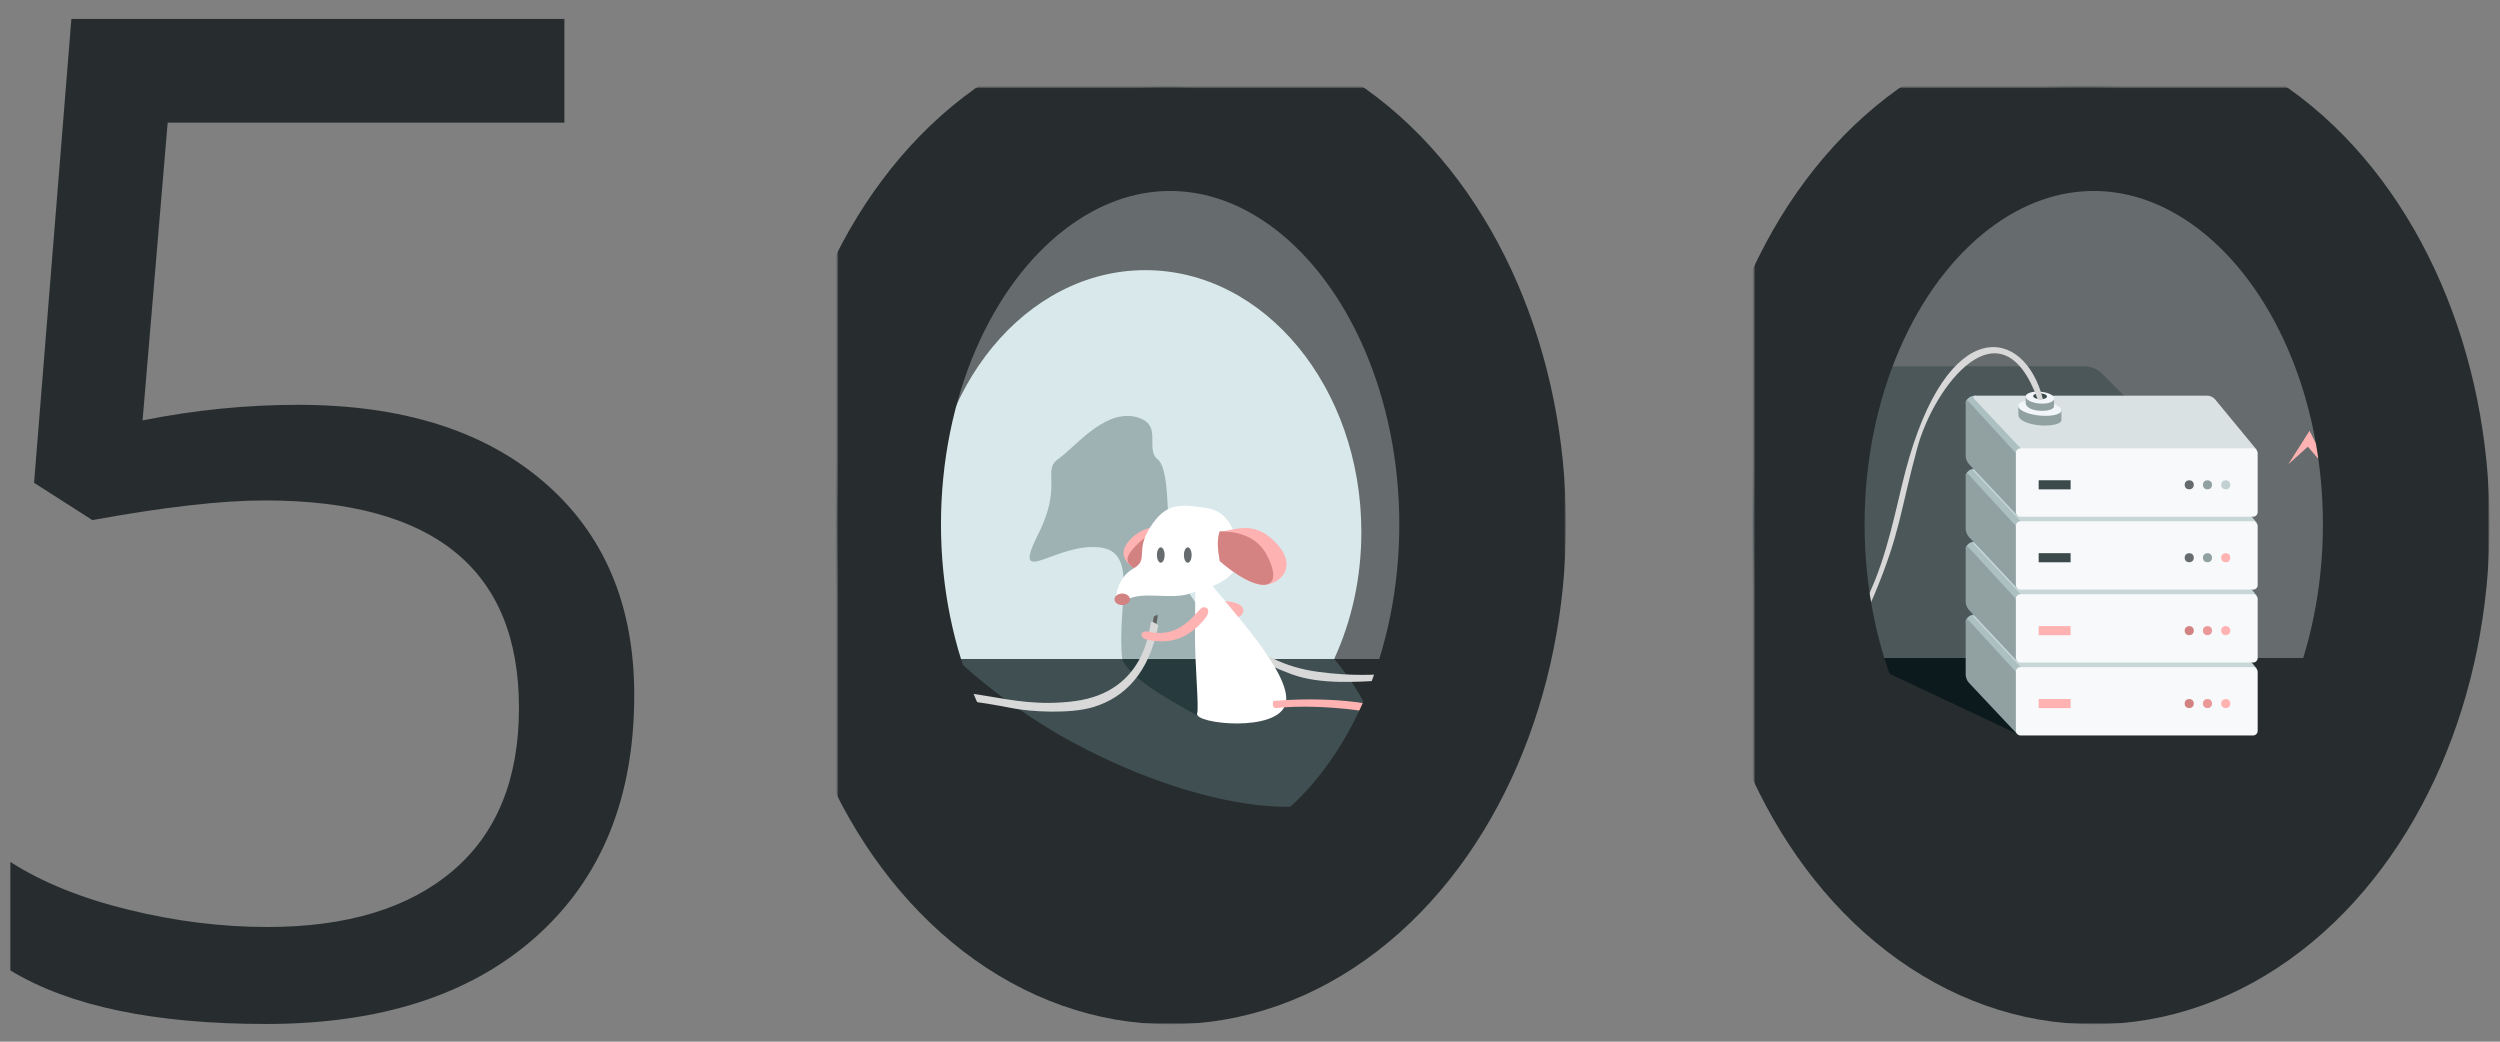 <?xml version="1.0" encoding="UTF-8" standalone="no"?>
<svg width="720px" height="300px" viewBox="0 0 720 300" version="1.1" xmlns="http://www.w3.org/2000/svg" xmlns:xlink="http://www.w3.org/1999/xlink">
    <rect x="0" y="0" width="720" height="300" fill="#808080" stroke="none"/>
    <!-- Generator: sketchtool 41 (35326) - http://www.bohemiancoding.com/sketch -->
    <title>28CE069B-9A8C-40F0-B776-6D224572A3B7</title>
    <desc>Created with sketchtool.</desc>
    <defs>
        <ellipse id="path-1" cx="95" cy="126.667" rx="95" ry="126.667"></ellipse>
        <ellipse id="path-3" cx="96" cy="126" rx="90" ry="120"></ellipse>
        <mask id="mask-4" maskContentUnits="userSpaceOnUse" maskUnits="objectBoundingBox" x="-24" y="-24" width="228" height="288">
            <rect x="-18" y="-18" width="228" height="288" fill="white"></rect>
            <use xlink:href="#path-3" fill="black"></use>
        </mask>
        <mask id="mask-6" maskContentUnits="userSpaceOnUse" maskUnits="objectBoundingBox" x="-24" y="-24" width="228" height="288">
            <rect x="-18" y="-18" width="228" height="288" fill="white"></rect>
            <use xlink:href="#path-3" fill="black"></use>
        </mask>
        <ellipse id="path-7" cx="95" cy="126.667" rx="95" ry="126.667"></ellipse>
        <ellipse id="path-9" cx="98" cy="126" rx="90" ry="120"></ellipse>
        <mask id="mask-10" maskContentUnits="userSpaceOnUse" maskUnits="objectBoundingBox" x="-24" y="-24" width="228" height="288">
            <rect x="-16" y="-18" width="228" height="288" fill="white"></rect>
            <use xlink:href="#path-9" fill="black"></use>
        </mask>
        <mask id="mask-12" maskContentUnits="userSpaceOnUse" maskUnits="objectBoundingBox" x="-24" y="-24" width="228" height="288">
            <rect x="-16" y="-18" width="228" height="288" fill="white"></rect>
            <use xlink:href="#path-9" fill="black"></use>
        </mask>
    </defs>
    <g id="原始版本" stroke="none" stroke-width="1" fill="none" fill-rule="evenodd">
        <g id="500" transform="translate(-596, -200)">
            <g id="Group-2" transform="translate(596, 200)">
                <path d="M85.789,116.586 C115.867,116.586 139.532,124.04 156.785,138.949 C174.038,153.858 182.664,174.268 182.664,200.18 C182.664,229.737 173.257,252.914 154.441,269.711 C135.626,286.508 109.682,294.906 76.609,294.906 C44.448,294.906 19.904,289.763 2.977,279.477 L2.977,248.227 C12.091,254.086 23.419,258.676 36.961,261.996 C50.503,265.316 63.849,266.977 77,266.977 C99.917,266.977 117.723,261.573 130.418,250.766 C143.113,239.958 149.461,224.333 149.461,203.891 C149.461,164.047 125.047,144.125 76.219,144.125 C63.849,144.125 47.313,146.013 26.609,149.789 L9.812,139.047 L20.555,5.453 L162.547,5.453 L162.547,35.336 L48.289,35.336 L41.062,121.078 C56.037,118.083 70.945,116.586 85.789,116.586 Z" id="5" fill="#272D2E"></path>
                <g id="0" transform="translate(241, 25)">
                    <g id="Group-20">
                        <mask id="mask-2" fill="white">
                            <use xlink:href="#path-1"></use>
                        </mask>
                        <use id="Mask" fill="#666C6D" xlink:href="#path-1"></use>
                        <g id="cable-bitten-by-mouse-copy-2" mask="url(#mask-2)">
                            <g transform="translate(-30, 14)">
                                <g>
                                    <polygon id="Rectangle-109-Copy" fill="#272D2E" points="0.108 150.786 239.428 150.786 336.805 242 57.937 242"></polygon>
                                    <path d="M123.745,111.564 C84.455,88.867 48.203,84.159 40.789,101.048 C32.449,117.938 55.483,150.03 94.221,172.728 C134.225,195.425 175.471,200.133 184.363,183.243 C192.328,166.353 164.3,134.262 123.745,111.564 Z" id="Oval-5" fill="#3F4F52"></path>
                                    <rect id="Rectangle-109" fill="#666C6D" x="0.108" y="0" width="239.833" height="150.786"></rect>
                                    <path d="M64.429,150.786 L173.247,150.786 C178.307,139.698 181.067,127.432 181.067,114.199 C181.067,72.648 153.216,38.805 118.86,38.805 C84.504,38.805 56.653,72.648 56.653,114.199 C56.653,127.588 59.434,139.991 64.429,150.786 Z" id="Oval-4" fill="#D9E9EB"></path>
                                    <path d="M133.64,166.989 C124.857,162.101 114.244,156.129 112.195,150.786 C120.815,150.762 136.633,150.786 136.633,150.786 C136.633,150.786 141.904,172.451 133.64,166.989 Z" id="Path-61" fill="#273A3D"></path>
                                    <path d="M112.195,150.786 C110.546,135.55 117.225,119.818 105.53,118.633 C93.09,117.319 80.237,130.642 87.756,115.307 C95.341,100.62 88.919,96.594 93.83,93.133 C98.741,89.671 106.589,79.421 115.527,80.937 C124.377,82.786 118.701,89.644 122.192,93.133 C126.77,95.855 124.532,118.799 126.636,124.177 C128.633,128.465 143.245,148.127 143.245,150.786 C135.343,150.786 121.557,150.755 112.195,150.786 Z" id="Path-62" fill="#9EB2B4"></path>
                                    <g id="cable" transform="translate(13.33, 137.482)">
                                        <path d="M108.282,3.456 C108.282,2.681 108.476,0.93 108.398,0.81" id="Path-64" stroke="#616161" stroke-width="1.108" transform="translate(108.838, 2.133) rotate(6) translate(-108.838, -2.133) "></path>
                                        <path d="M107.158,2.551 C106.627,5.052 105.315,22.782 85.219,25.438 C65.122,28.095 54.227,19.347 35.88,24.013 C17.533,28.678 1.956,29.152 0.153,28.526 C0.154,29.065 0.825,31.029 1.107,31.179 C15.664,31.179 21.801,29.735 32.279,27.537 C42.757,25.339 44.968,23.093 67.544,27.537 C72.114,28.437 83.853,29.258 90.717,27.106 C99.543,24.339 106.563,17.517 109.258,3.64 C108.989,3.316 107.83,2.592 107.158,2.551 Z" id="Path-63" fill="#D8D8D8"></path>
                                    </g>
                                    <g id="cable" transform="translate(192.73, 148.569) scale(-1, 1) translate(-192.73, -148.569) translate(137.744, 133.047)">
                                        <path d="M107.714,3.127 C107.714,2.352 107.907,0.601 107.83,0.481" id="Path-64" stroke="#616161" stroke-width="0.554" transform="translate(108.269, 1.804) rotate(6) translate(-108.269, -1.804) "></path>
                                        <path d="M107.158,2.551 C106.627,5.052 99.121,18.798 79.025,21.454 C58.928,24.111 54.227,19.347 35.88,24.013 C17.533,28.678 1.956,29.152 0.153,28.526 C0.154,29.065 0.35,30.605 0.632,30.755 C15.189,30.755 21.574,29.163 32.052,26.965 C42.53,24.767 42.676,23.202 61.561,24.013 C67.369,24.262 78.44,25.222 86.762,22.121 C95.084,19.02 102.359,15.244 108.213,4.897 C107.944,4.573 107.83,2.592 107.158,2.551 Z" id="Path-63" fill="#D8D8D8"></path>
                                    </g>
                                    <g id="Group" transform="translate(109.973, 106.438)">
                                        <path d="M31.602,27.718 C33.64,27.718 36.276,28.325 36.93,29.63 C37.583,30.935 36.411,32.272 35.385,32.272 C34.36,32.272 29.565,27.718 31.602,27.718 Z" id="Path-59" fill="#FFB2B2"></path>
                                        <path d="M25.977,23.317 C30.841,28.917 51.917,47.276 50.578,55.949 C49.239,64.622 24.795,64.125 25.413,61.073 C25.836,58.984 23.461,47.094 22.705,37.154 C22.356,32.569 21.819,26.318 21.819,25.698 C21.819,23.736 21.114,17.717 25.977,23.317 Z" id="Path-57" fill="#FFFFFF" transform="translate(36.211, 42.038) rotate(5) translate(-36.211, -42.038) "></path>
                                        <path d="M7.182,19.2 C3.332,16.93 0.229,14.063 5.073,9.397 C9.917,4.73 17.64,5.906 16.395,8.639 C15.15,11.371 11.032,21.471 7.182,19.2 Z" id="Path-55" fill="#FFB2B2"></path>
                                        <path d="M7.182,19.2 C3.332,16.93 2.041,15.672 6.885,11.005 C11.729,6.338 17.64,5.906 16.395,8.639 C15.15,11.371 11.032,21.471 7.182,19.2 Z" id="Path-55" fill="#D38282"></path>
                                        <path d="M10.251,6.458 C5.783,13.509 10.143,15.721 5.254,18.42 C0.364,21.119 -1.358,30.139 3.372,27.378 C8.101,24.618 16.178,27.424 21.769,25.485 C27.36,23.546 34.661,22.546 36.318,14.582 C36.385,14.26 37.44,10.131 35.725,9.603 C34.009,9.076 34.012,1.976 26.351,0.845 C18.691,-0.286 14.719,-0.593 10.251,6.458 Z" id="Path-54" fill="#FFFFFF"></path>
                                        <path d="M28.605,10.925 C32.364,9.601 36.71,4.086 45.524,9.069 C54.009,13.866 49.227,21.095 44.09,21.677 C38.953,22.259 31.393,18.993 31.393,18.993 C29.918,16.224 28.605,13.851 28.605,10.925 Z" id="Path-56" fill="#FFB2B2" transform="translate(39.385, 14.384) rotate(19) translate(-39.385, -14.384) "></path>
                                        <path d="M28.241,10.418 C32.001,9.093 38.198,7.883 43.009,12.207 C47.82,16.532 48.864,20.588 43.727,21.17 C38.59,21.752 31.03,18.486 31.03,18.486 C29.555,15.717 28.241,13.344 28.241,10.418 Z" id="Path-56" fill="#D48282" transform="translate(37.684, 15.214) rotate(19) translate(-37.684, -15.214) "></path>
                                        <ellipse id="Oval" fill="#666C6D" cx="13.33" cy="14.413" rx="1.111" ry="2.217"></ellipse>
                                        <ellipse id="Oval-2" fill="#666C6D" cx="21.106" cy="14.413" rx="1.111" ry="2.217"></ellipse>
                                        <ellipse id="Oval-3" fill="#D38282" cx="2.222" cy="27.164" rx="2.222" ry="1.663"></ellipse>
                                        <path d="M25.802,29.471 C24.363,28.607 20.088,39.17 9.524,36.396 C7.372,36.339 7.376,37.639 8.619,38.6 C13.466,39.749 20.082,40.348 26.357,32.343 C27.46,30.643 27.106,29.507 25.802,29.471 Z" id="Path-58" fill="#FFB2B2"></path>
                                        <path d="M45.763,56.446 C55.868,55.521 73.116,55.707 81.941,59.961 C90.765,64.215 79.532,66.627 81.292,68.723 C83.051,70.819 104.144,65.649 107.234,70.895 C110.323,76.141 104.923,79.444 100.321,78.658 C98.893,77.558 99.796,77.518 101.037,76.865 C103.307,76.28 107.234,75.436 104.923,71.633 C102.613,67.831 85.596,72.554 80.573,70.895 C75.549,69.236 82.359,66.398 82.359,63.179 C82.359,59.961 60.035,56.996 46.506,58.48 C45.413,58.48 45.484,57.071 45.763,56.446 Z" id="Path-60" fill="#FFB2B2"></path>
                                    </g>
                                </g>
                            </g>
                        </g>
                    </g>
                    <mask id="mask-5" fill="white">
                        <use xlink:href="#path-3"></use>
                    </mask>
                    <g id="Mask" stroke="#272D2E" mask="url(#mask-4)" stroke-width="48">
                        <use mask="url(#mask-6)" xlink:href="#path-3"></use>
                    </g>
                </g>
                <g id="0" transform="translate(505, 25)">
                    <g id="computer-copy-2">
                        <mask id="mask-8" fill="white">
                            <use xlink:href="#path-7"></use>
                        </mask>
                        <use id="Mask" fill="#666C6D" xlink:href="#path-7"></use>
                        <g mask="url(#mask-8)">
                            <g transform="translate(-90, -14)">
                                <polygon id="Rectangle-109-Copy" fill="#272D2E" points="31.537 178.5 314.631 178.5 429.819 276.938 99.943 276.938"></polygon>
                                <polygon id="Path-67" fill="#0D1A1D" points="166.881 200.812 119.576 178.5 155.055 178.5"></polygon>
                                <rect id="Rectangle-109" fill="#666C6D" x="31.537" y="0" width="283.701" height="178.5"></rect>
                                <path d="M120.89,98.439 C120.89,96.263 122.658,94.5 124.829,94.5 L185.654,94.5 C187.101,94.5 189.11,95.337 190.125,96.354 L229.175,135.494 L177.393,178.5 L120.89,178.5 L120.89,98.439 Z" id="Rectangle" fill="#4C5759"></path>
                                <g id="Group-4" stroke-width="1" fill="none" transform="translate(151.113, 102.375)">
                                    <g id="Group-3" transform="translate(0, 63)">
                                        <path d="M0.01,2.6 C0.01,1.97 0.92,0.575 2.771,0.575 C4.621,0.575 18.013,16.384 18.013,16.384 L13.887,18.706 C13.887,18.706 0.01,3.23 0.01,2.6 Z" id="Path-65" fill="#ACBFC1"></path>
                                        <path d="M2.493,1.535 C1.994,1.004 2.168,0.573 2.897,0.573 L69.64,0.573 C70.363,0.573 71.322,1.025 71.787,1.589 L83.874,16.238 L16.392,16.325 L2.493,1.535 Z" id="Rectangle-110" fill="#C7D6D7"></path>
                                        <path d="M0,2.675 C0,1.947 0.402,1.795 0.882,2.319 L14.454,17.108 L14.951,35.158 L0.902,20.23 C0.404,19.701 0,18.676 0,17.955 L0,2.675 Z" id="Rectangle-111" fill="#91A1A2"></path>
                                    </g>
                                    <g id="Group-3" transform="translate(0, 42)">
                                        <path d="M0.01,2.6 C0.01,1.97 0.92,0.575 2.771,0.575 C4.621,0.575 18.013,16.384 18.013,16.384 L13.887,18.706 C13.887,18.706 0.01,3.23 0.01,2.6 Z" id="Path-65" fill="#ACBFC1"></path>
                                        <path d="M2.493,1.535 C1.994,1.004 2.168,0.573 2.897,0.573 L69.64,0.573 C70.363,0.573 71.322,1.025 71.787,1.589 L83.874,16.238 L16.392,16.325 L2.493,1.535 Z" id="Rectangle-110" fill="#C7D6D7"></path>
                                        <path d="M0,2.675 C0,1.947 0.402,1.795 0.882,2.319 L14.454,17.108 L14.951,35.158 L0.902,20.23 C0.404,19.701 0,18.676 0,17.955 L0,2.675 Z" id="Rectangle-111" fill="#91A1A2"></path>
                                    </g>
                                    <g id="Group-3" transform="translate(0, 21)">
                                        <path d="M0.01,2.6 C0.01,1.97 0.92,0.575 2.771,0.575 C4.621,0.575 18.013,16.384 18.013,16.384 L13.887,18.706 C13.887,18.706 0.01,3.23 0.01,2.6 Z" id="Path-65" fill="#ACBFC1"></path>
                                        <path d="M2.493,1.535 C1.994,1.004 2.168,0.573 2.897,0.573 L69.64,0.573 C70.363,0.573 71.322,1.025 71.787,1.589 L83.874,16.238 L16.392,16.325 L2.493,1.535 Z" id="Rectangle-110" fill="#C7D6D7"></path>
                                        <path d="M0,2.675 C0,1.947 0.402,1.795 0.882,2.319 L14.454,17.108 L14.951,35.158 L0.902,20.23 C0.404,19.701 0,18.676 0,17.955 L0,2.675 Z" id="Rectangle-111" fill="#91A1A2"></path>
                                    </g>
                                    <g id="Group-3">
                                        <path d="M0.01,2.6 C0.01,1.97 0.92,0.575 2.771,0.575 C4.621,0.575 18.013,16.384 18.013,16.384 L13.887,18.706 C13.887,18.706 0.01,3.23 0.01,2.6 Z" id="Path-65" fill="#ACBFC1"></path>
                                        <path d="M2.493,1.535 C1.994,1.004 2.168,0.573 2.897,0.573 L69.64,0.573 C70.363,0.573 71.322,1.025 71.787,1.589 L83.874,16.238 L16.392,16.325 L2.493,1.535 Z" id="Rectangle-110" fill="#DAE1E2"></path>
                                        <path d="M0,2.675 C0,1.947 0.402,1.795 0.882,2.319 L14.454,17.108 L14.951,35.158 L0.902,20.23 C0.404,19.701 0,18.676 0,17.955 L0,2.675 Z" id="Rectangle-111" fill="#91A1A2"></path>
                                    </g>
                                    <rect id="Rectangle-110-Copy-2" fill="#F8F9FA" x="14.454" y="57.75" width="69.643" height="19.688" rx="1.312"></rect>
                                    <rect id="Rectangle-110-Copy" fill="#F8F9FA" x="14.454" y="36.75" width="69.643" height="19.688" rx="1.312"></rect>
                                    <rect id="Rectangle-110-Copy-3" fill="#F8F9FA" x="14.454" y="78.75" width="69.643" height="19.688" rx="1.312"></rect>
                                    <rect id="Rectangle-110" fill="#F8F9FA" x="14.454" y="15.75" width="69.643" height="19.688" rx="1.312"></rect>
                                </g>
                                <g id="Group-5" stroke-width="1" fill="none" transform="translate(172.137, 127.312)">
                                    <rect id="Rectangle-112" fill="#3D4A4C" x="0" y="0" width="9.198" height="2.625"></rect>
                                    <ellipse id="Oval-6" fill="#666C6D" cx="43.363" cy="1.312" rx="1.314" ry="1.312"></ellipse>
                                    <ellipse id="Oval-6-Copy" fill="#91A1A2" cx="48.619" cy="1.312" rx="1.314" ry="1.312"></ellipse>
                                    <ellipse id="Oval-6-Copy-2" fill="#C2D1D3" cx="53.875" cy="1.312" rx="1.314" ry="1.312"></ellipse>
                                </g>
                                <g id="Group-5" stroke-width="1" fill="none" transform="translate(172.137, 148.312)">
                                    <rect id="Rectangle-112" fill="#3D4A4C" x="0" y="0" width="9.198" height="2.625"></rect>
                                    <ellipse id="Oval-6" fill="#666C6D" cx="43.363" cy="1.312" rx="1.314" ry="1.312"></ellipse>
                                    <ellipse id="Oval-6-Copy" fill="#91A1A2" cx="48.619" cy="1.312" rx="1.314" ry="1.312"></ellipse>
                                    <ellipse id="Oval-6-Copy-2" fill="#FFB2B2" cx="53.875" cy="1.312" rx="1.314" ry="1.312"></ellipse>
                                </g>
                                <g id="Group-5" stroke-width="1" fill="none" transform="translate(172.137, 169.312)">
                                    <rect id="Rectangle-112" fill="#FFB2B2" x="0" y="0" width="9.198" height="2.625"></rect>
                                    <ellipse id="Oval-6" fill="#D38282" cx="43.363" cy="1.312" rx="1.314" ry="1.312"></ellipse>
                                    <ellipse id="Oval-6-Copy" fill="#EB9898" cx="48.619" cy="1.312" rx="1.314" ry="1.312"></ellipse>
                                    <ellipse id="Oval-6-Copy-2" fill="#FFB2B2" cx="53.875" cy="1.312" rx="1.314" ry="1.312"></ellipse>
                                </g>
                                <g id="Group-5" stroke-width="1" fill="none" transform="translate(172.137, 190.312)">
                                    <rect id="Rectangle-112" fill="#FFB2B2" x="0" y="0" width="9.198" height="2.625"></rect>
                                    <ellipse id="Oval-6" fill="#D38282" cx="43.363" cy="1.312" rx="1.314" ry="1.312"></ellipse>
                                    <ellipse id="Oval-6-Copy" fill="#EB9898" cx="48.619" cy="1.312" rx="1.314" ry="1.312"></ellipse>
                                    <ellipse id="Oval-6-Copy-2" fill="#FFB2B2" cx="53.875" cy="1.312" rx="1.314" ry="1.312"></ellipse>
                                </g>
                                <path d="M246.17,124.522 L249.194,113.508 L252.567,117.021 L256.153,108.42 L253.971,120.496 L250.062,118.037 L246.17,124.522 Z" id="Path-66" fill="#FFB2B2" transform="translate(251.162, 116.471) rotate(17) translate(-251.162, -116.471) "></path>
                                <g id="Group-6" stroke-width="1" fill="none" transform="translate(172.183, 108.28) rotate(-4) translate(-172.183, -108.28) translate(165.613, 103.686)">
                                    <path d="M12.944,6.702 C12.943,6.385 13.14,4.628 13.14,3.766 C11.916,2.363 3.81,1.854 0.825,1.854 C0.825,2.907 0.693,3.984 0.693,4.634 C0.693,4.871 0.921,5.365 1.271,5.705 C2.634,7.03 6.003,8.032 9.178,8.032 C11.451,8.032 12.948,7.501 12.944,6.702 Z" id="Oval-7" fill="#91A1A2"></path>
                                    <path d="M12.488,2.851 C10.934,1.527 7.255,0.453 4.271,0.453 C1.287,0.453 -0.028,1.527 1.335,2.851 C2.697,4.176 6.376,5.25 9.551,5.25 C12.726,5.25 14.041,4.176 12.488,2.851 Z" id="Oval-7" fill="#F3F6F9"></path>
                                </g>
                                <g id="Group-6" stroke-width="1" fill="none" transform="translate(172.229, 104.997) rotate(-4) translate(-172.229, -104.997) translate(166.973, 101.059)">
                                    <path d="M9.243,5.935 C9.375,5.423 9.565,4.531 9.733,3.701 C8.933,2.299 3.786,1.309 1.838,1.309 C1.724,2.091 1.578,2.743 1.439,3.471 C1.439,3.707 1.537,3.959 1.747,4.304 C2.455,5.47 4.799,6.384 7.029,6.516 C8.157,6.583 8.912,6.36 9.243,5.935 Z" id="Oval-7" fill="#91A1A2" transform="translate(5.586, 3.918) rotate(-7) translate(-5.586, -3.918) "></path>
                                    <path d="M8.208,1.459 C6.428,0.649 3.85,0.446 2.449,0.982 C1.047,1.509 1.278,2.593 2.963,3.427 C4.647,4.28 7.225,4.545 8.721,3.995 C10.217,3.434 9.987,2.287 8.208,1.459 Z" id="Oval-7" fill="#F3F6F9"></path>
                                    <path d="M6.953,1.588 C6.095,1.183 4.852,1.082 4.176,1.35 C3.501,1.613 3.612,2.155 4.424,2.573 C5.236,2.999 6.479,3.132 7.2,2.856 C7.921,2.576 7.811,2.002 6.953,1.588 Z" id="Oval-7" fill="#3D4A4C" transform="translate(5.705, 2.101) rotate(-3) translate(-5.705, -2.101) "></path>
                                </g>
                                <path d="M173.346,103.907 C168.102,83.066 145.727,78.992 133.714,124.913 C131.097,134.917 128.681,148.694 123.152,160.39 C117.623,172.086 112.197,182.628 93.298,185.128 C69.526,188.272 63.965,182.633 42.262,188.156 C20.559,193.679 2.132,194.24 0,193.499 C0.001,194.137 0.154,194.598 0.488,194.775 C17.707,194.775 25.221,192.973 37.616,190.371 C50.011,187.769 50.419,185.945 72.759,186.905 C79.629,187.2 92.308,187.754 102.153,184.084 C111.321,180.665 117.181,178.414 124.759,160.39 C132.338,142.366 132.318,135.826 137.19,117.958 C142.062,100.09 161.321,75.057 171.819,103.907 C172.122,104 173.101,104.07 173.346,103.907 Z" id="Path-63" fill="#D8D8D8"></path>
                            </g>
                        </g>
                    </g>
                    <mask id="mask-11" fill="white">
                        <use xlink:href="#path-9"></use>
                    </mask>
                    <g id="Mask" stroke="#272D2E" mask="url(#mask-10)" stroke-width="48">
                        <use mask="url(#mask-12)" xlink:href="#path-9"></use>
                    </g>
                </g>
            </g>
        </g>
    </g>
</svg>